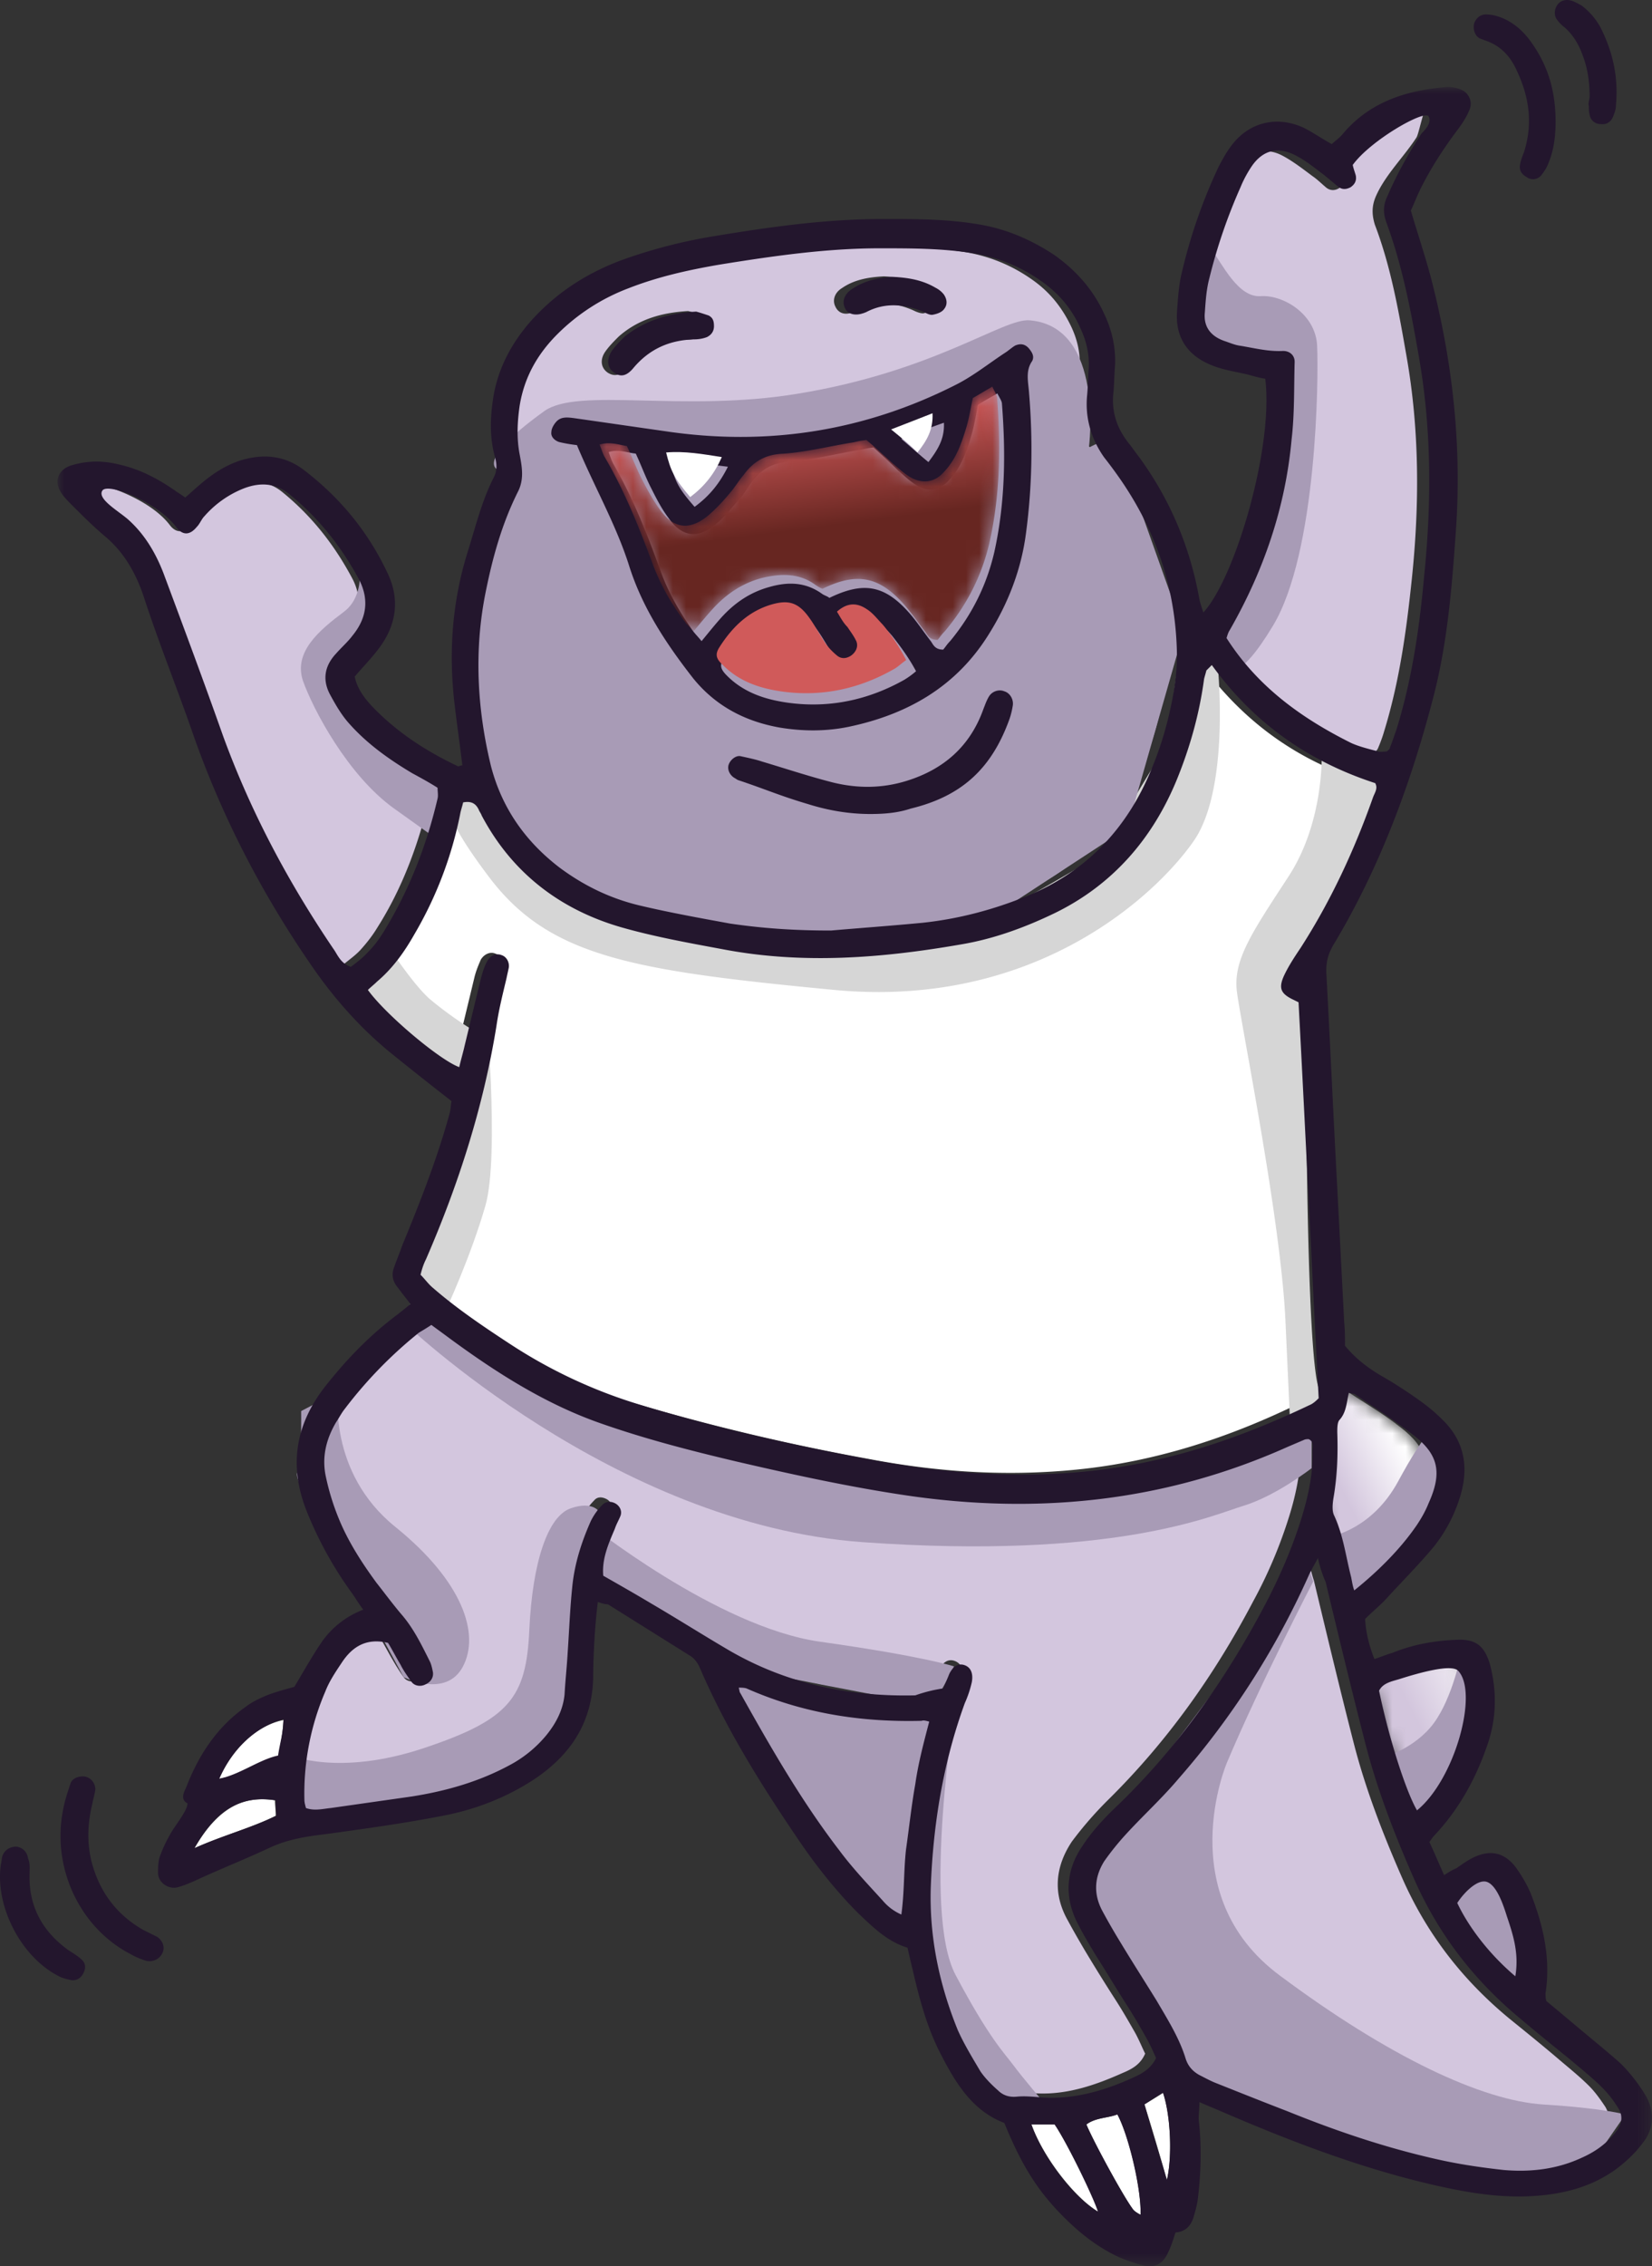 <svg width="124" height="170" viewBox="0 0 124 170" xmlns="http://www.w3.org/2000/svg" xmlns:xlink="http://www.w3.org/1999/xlink">
    <rect x="0" y="0" width="124" height="170" fill="#333333" stroke="none"/>
    <defs>
        <path d="M.54 1.962c-.18.173-.18.634-.18.923.06 1.673 0 3.346-.3 4.961-.06.404-.12.923.06 1.27.66 1.5.899 3.057 1.318 4.615.06.288 0 .923.18 1.269 1.858-1.442 3.656-3.346 4.915-5.135.36-.519.659-1.038.899-1.615C8.45 6 8.15 4.615 6.113 3.058 4.735 1.962 3.176 1.096 1.738.115c-.12-.057-.3-.057-.54-.115-.24.692-.18 1.442-.659 1.962" id="xcq5ryr6ua"/>
        <path d="M1.433.783C.896.956.3 1.473 0 2.103.776 5.664 2.09 9.624 2.926 11 5.852 8.704 7.942 2.965 6.568.037A6.563 6.563 0 0 0 5.851 0C4.413 0 2.706.392 1.433.783" id="qmva9t27hd"/>
        <path d="M0 2.37C.772 4.267 2.161 6.34 3.86 8c.257-1.778.154-3.437-.258-4.8-.257-.948-.977-2.548-1.75-3.2C.979.296.464 1.54 0 2.37" id="z04ugolkxg"/>
        <path id="5z0ycmmlbj" d="M0 0h119.68v163.473H0z"/>
        <path d="M28.018.858c-.176.859-.294 1.603-.529 2.347-.352 1.144-.763 2.289-1.644 3.205-.705.8-1.645.915-2.585.343-.47-.286-.88-.687-1.292-1.03-.646-.572-1.234-1.145-1.938-1.717-.47.057-.705.114-.94.172-1.821.286-3.583.744-5.345.858-1.351.057-2.232.63-2.937 1.603-.353.4-.646.915-.999 1.316-.47.572-.998 1.144-1.586 1.66-1.41 1.201-2.643 1.087-3.7-.401-.529-.744-.94-1.488-1.351-2.29-.411-.8-.705-1.602-1.116-2.46C1.41 4.349.764 4.12 0 4.349c.176.401.235.687.411.973 1.469 2.518 2.526 5.15 3.524 7.84a16.708 16.708 0 0 0 2.467 4.465c.177.286.412.457.647.743.528-.629.998-1.201 1.468-1.716.999-1.088 2.173-1.889 3.642-2.29 1.41-.343 2.82-.4 4.053.516.176.114.352.228.528.286 2.467-1.202 4.112-.973 5.933.973.646.686 1.175 1.488 1.762 2.231.176.23.294.63.94.63.117-.114.293-.4.528-.63 1.645-1.945 2.761-4.12 3.348-6.58.823-3.606.881-7.326.588-10.989-.059-.286-.235-.515-.353-.801-.587.343-1.057.63-1.468.858" id="6f9a9j53il"/>
        <linearGradient x1="71.336%" y1="23.563%" x2="28.619%" y2="60.528%" id="ugqtc05eob">
            <stop stop-color="#FFF" offset="0%"/>
            <stop stop-color="#D3C6DD" offset="100%"/>
        </linearGradient>
        <linearGradient x1="115.007%" y1=".888%" x2="45.762%" y2="51.036%" id="nfrnld53me">
            <stop stop-color="#FFF" offset="0%"/>
            <stop stop-color="#D3C6DD" offset="100%"/>
        </linearGradient>
        <linearGradient x1="121.254%" y1="-22.916%" x2="56.78%" y2="48.275%" id="6dm7fl2vqh">
            <stop stop-color="#FFF" offset="0%"/>
            <stop stop-color="#D3C6DD" offset="100%"/>
        </linearGradient>
        <linearGradient x1="45.071%" y1="12.897%" x2="53.942%" y2="55.693%" id="8cpal53qbm">
            <stop stop-color="#CF5959" offset="0%"/>
            <stop stop-color="#672621" offset="100%"/>
        </linearGradient>
    </defs>
    <g fill="none" fill-rule="evenodd">
        <path d="M90.18 49.835c3.182 4.34 7.231 7.233 12.265 8.796.231.462-.058.81-.174 1.099-1.446 3.935-3.124 7.696-5.38 11.225a26.09 26.09 0 0 0-1.273 2.141c-.463.926-.29 1.273.752 1.794.116.058.174.116.347.174.52 9.837.984 19.673 1.504 29.684-.173.116-.405.347-.694.52-5.323 2.604-10.877 4.398-16.778 4.977-5.265.52-10.414.173-15.563-.81a168.622 168.622 0 0 1-17.762-4.224c-3.413-1.042-6.653-2.546-9.604-4.514-1.967-1.33-3.934-2.661-5.785-4.224-.347-.289-.579-.636-.926-.983.174-.405.232-.753.405-1.158 2.488-5.612 4.282-11.399 5.265-17.474.174-1.216.52-2.373.752-3.588.058-.29.174-.52.174-.81.058-.405-.174-.81-.521-.926-.405-.173-.868.058-1.1.463-.173.405-.346.81-.462 1.273l-1.215 5.034c-.116.52-.29 1.1-.405 1.62-1.446-.52-5.496-3.934-6.827-5.786.231-.231.463-.405.694-.637 1.157-.983 2.025-2.198 2.777-3.53 1.62-2.835 2.72-5.786 3.414-8.968.058-.29.173-.637.231-.926.579-.116.926.058 1.157.52.058.175.174.29.232.464 2.314 4.282 5.843 7.06 10.472 8.39 2.43.694 4.975 1.157 7.463 1.62 5.96 1.1 11.918.695 17.877-.347 2.488-.405 4.802-1.273 7.059-2.372 4.339-2.141 7.232-5.613 9.083-10.01.983-2.431 1.678-4.92 2.025-7.523 0-.231.116-.405.173-.637 0-.057.058-.115.348-.347" fill="#FFF"/>
        <path d="M28.737 70.377s2.14 3.356 3.53 4.571a28.006 28.006 0 0 0 3.124 2.257l-.637 4.86-9.083-7.753 3.066-3.935zM91.395 49.835s.983 9.258-1.794 13.251C86.824 67.08 77.741 75.7 62.583 74.254c-15.159-1.447-21.35-2.488-25.862-8.448-4.513-5.96-2.545-5.613-2.545-5.613l1.735-.868 4.108 6.25 9.604 4.223 7.926 1.157 9.43-.52 8.332-2.141s7.694-4.224 7.694-4.63c0-.404 4.571-7.81 4.571-7.81l1.1-7.928 2.719 1.91zM99.205 56.432s.231 5.15-2.488 9.316-4.165 6.249-3.876 8.621c.29 2.373 3.298 17.07 3.645 24.708l.347 7.638s3.471-2.662 2.372-2.314c-1.1.347-1.157-22.278-1.157-22.278V71.997l4.628-7.754 1.505-6.654-4.976-1.157z" fill="#D6D6D6"/>
        <path d="M36.432 74.948s1.1 11.688 0 15.507c-1.1 3.82-3.009 7.928-3.009 7.928s-1.33-2.488-2.43-2.836c-1.099-.347 3.819-12.15 3.819-12.15l1.62-8.449z" fill="#D6D6D6"/>
        <path d="M70.104 126.562c-.752.116-1.447.29-2.14.29-4.919.115-9.605-.868-13.886-3.356-1.967-1.158-3.877-2.373-5.844-3.53-1.157-.694-2.372-1.389-3.587-2.083-.057-1.331.463-2.43.868-3.53.116-.29.29-.579.405-.926.116-.405-.058-.81-.405-.983-.347-.174-.694-.174-.925.115a4.634 4.634 0 0 0-.868 1.215 14.91 14.91 0 0 0-1.389 4.919c-.173 1.678-.231 3.298-.347 4.976-.058 1.042-.116 2.083-.231 3.125-.116 1.157-.579 2.14-1.331 3.009-.752.983-1.736 1.736-2.835 2.314-2.256 1.273-4.686 1.968-7.232 2.315l-6.075.868c-.578.058-1.215.231-1.851 0-.058-.232-.116-.463-.116-.637-.058-2.835.463-5.555 1.562-8.1.347-.753.752-1.505 1.215-2.142.81-1.157 1.852-1.91 3.472-1.504.289.463.578 1.041.925 1.62.232.405.521.868.81 1.273.232.347.752.405 1.042.232a1.03 1.03 0 0 0 .578-.926 4.263 4.263 0 0 0-.231-.81c-.637-1.158-1.215-2.373-2.025-3.414-.694-.81-1.33-1.62-1.967-2.488-1.157-1.505-2.14-3.125-2.835-4.861a18.095 18.095 0 0 1-.926-3.009c-.29-1.446 0-2.893.752-4.166.174-.347.405-.694.637-.984a32.545 32.545 0 0 1 5.554-5.728c.231-.232.578-.347.925-.579.463.347.926.637 1.331.984 3.53 2.604 7.232 4.918 11.398 6.423 3.297 1.157 6.653 2.025 10.067 2.835 4.223.984 8.446 1.91 12.728 2.546 9.835 1.447 19.323.463 28.465-3.645l1.214-.521c.116-.058.232 0 .348-.058.347.174.289.579.289.868 0 1.794-.347 3.53-.868 5.208a35.095 35.095 0 0 1-2.72 6.422c-2.892 5.497-6.421 10.474-10.876 14.871a27.68 27.68 0 0 0-2.72 3.125c-1.272 1.91-1.446 3.935-.288 5.96.405.752.81 1.447 1.215 2.14a137.088 137.088 0 0 0 2.372 3.82c.52.81.983 1.62 1.446 2.43.29.52.52 1.1.752 1.562-.347.81-.983 1.158-1.678 1.447-2.198.984-4.455 1.736-6.884 1.505-.637-.058-1.215-.116-1.852-.058-.578.058-.983-.116-1.388-.463-.463-.463-.984-.926-1.331-1.447-.636-.984-1.273-1.967-1.678-3.067-1.388-3.414-2.14-7.001-2.025-10.704.174-4.745.926-9.374 2.546-13.83l.52-1.562c.174-.637-.057-1.1-.52-1.273-.463-.174-.868.058-1.157.636-.116.521-.232.81-.405 1.331M66.343 20.73c-1.1.058-2.198.231-3.124.868-.579.347-.752.926-.52 1.389.23.52.751.694 1.388.405.058 0 .115-.058.173-.058 1.447-.752 2.835-.695 4.282-.058.231.116.52.231.752.231.289-.057.636-.173.81-.405.289-.289.231-.752 0-1.099a1.809 1.809 0 0 0-.637-.52c-.925-.522-1.967-.695-3.124-.753m-14.695 2.604c-2.025.116-3.76.636-5.207 1.91-.347.347-.694.694-.984 1.099-.462.636-.347 1.273.174 1.62.463.29.926.231 1.446-.347 1.157-1.447 2.662-2.083 4.513-2.141.347 0 .636-.058.984-.174.347-.116.52-.405.52-.81 0-.347-.115-.694-.405-.81-.463-.231-.81-.29-1.041-.347m13.017 37.264c1.042-.116 1.389-.058 2.257-.29 3.818-.925 6.769-2.603 8.1-6.422.115-.29.23-.637.23-.984.059-.52-.23-.926-.636-1.041-.405-.116-.925 0-1.157.405a4.48 4.48 0 0 0-.405.925c-.983 2.778-2.95 4.514-5.727 5.382-1.852.578-3.703.578-5.554.115-1.794-.462-3.472-1.041-5.265-1.562-.521-.173-1.042-.29-1.62-.405-.347-.058-.752.232-.868.637-.116.347.058.752.405.983.116.058.174.116.29.174 2.082.752 4.223 1.041 6.363 1.678 1.157.29 2.546.231 3.587.405M42.738 33.344c1.273 3.067 2.893 5.902 3.934 9.027 1.042 3.182 2.777 5.902 4.802 8.506 1.678 2.083 3.819 3.298 6.48 3.703 1.736.29 3.414.29 5.15-.058 4.396-.926 8.099-3.009 10.471-6.943 1.446-2.373 2.43-4.86 2.777-7.58.463-3.472.52-6.944.232-10.474-.058-.81-.29-1.62.231-2.43.174-.29 0-.637-.231-.926-.29-.347-.695-.405-1.042-.231-.29.115-.52.347-.81.578-1.215.81-2.314 1.678-3.645 2.373-6.71 3.414-13.827 4.513-21.29 3.53-2.43-.348-4.802-.695-7.232-1.042-.463-.058-.926-.116-1.273.231-.232.232-.405.521-.405.81 0 .348.231.637.578.753.347.057.81.115 1.273.173M61.715 69.74c-2.835-.058-5.15-.173-7.464-.578-2.256-.405-4.454-.81-6.653-1.331-2.256-.52-4.281-1.447-6.133-2.893-2.545-1.968-4.281-4.514-5.09-7.58-1.1-4.282-1.274-8.68-.406-13.02.52-2.604 1.215-5.207 2.43-7.58.463-.926.29-1.851.116-2.777-.29-1.215-.232-2.43 0-3.646.347-2.083 1.33-3.877 2.835-5.381 1.504-1.504 3.24-2.662 5.264-3.414a32.634 32.634 0 0 1 6.885-1.794c3.934-.636 7.869-1.215 11.918-1.215 2.257 0 4.571 0 6.827.347 1.91.29 3.645.984 5.207 2.083 1.331.926 2.257 2.084 2.951 3.53.463.984.694 1.967.636 3.067-.057.636-.057 1.33-.115 1.967-.116 1.736.289 3.298 1.273 4.687.404.579.867 1.157 1.272 1.736 2.72 3.935 4.108 8.332 4.166 13.135 0 .984-.116 1.967-.29 2.951-.346 1.91-.867 3.761-1.62 5.555-1.85 4.398-4.86 7.638-9.256 9.49-2.546 1.041-5.15 1.736-7.868 2.025-2.488.347-4.918.52-6.885.636" fill="#D3C6DE"/>
        <path d="M98.106 116.783c.231.753.347 1.273.52 1.794.984 4.108 1.968 8.217 3.009 12.267.868 3.356 2.14 6.655 3.53 9.837 1.85 4.282 4.57 7.812 8.157 10.763 1.215.983 2.43 1.967 3.587 2.95.81.695 1.62 1.332 2.372 2.084.463.463.868 1.041 1.215 1.562.347.579.289 1.157-.116 1.678-.694.926-1.562 1.562-2.603 2.025-1.852.868-3.819 1.1-5.844.926-1.62-.173-3.182-.405-4.744-.752-3.876-.868-7.695-2.141-11.397-3.645-1.736-.695-3.53-1.39-5.265-2.084a9.412 9.412 0 0 1-1.331-.636c-.52-.29-.868-.694-1.041-1.273-.463-1.562-1.273-2.951-2.141-4.282-.868-1.447-1.794-2.893-2.72-4.398-.462-.752-.925-1.504-1.33-2.314-.694-1.273-.636-2.604.116-3.761a11.517 11.517 0 0 1 1.678-2.083c1.272-1.39 2.661-2.662 3.876-4.109 3.992-4.57 7.174-9.663 9.72-15.218.173-.405.405-.752.752-1.33" fill="#D3C6DE"/>
        <path d="M25.382 104.4s-.81 6.018 4.28 10.127c5.092 4.108 6.365 8.043 5.092 10.473-1.273 2.43-4.455.81-4.455.81l-4.917-9.027s-3.414-5.728-3.067-6.307c.347-.578.29-4.629.29-4.629l2.777-1.446z" fill="#A89BB6"/>
        <path d="M21.737 131.654s3.645 1.62 10.066-.52c6.422-2.141 7.695-3.762 7.927-8.854.231-5.092 1.388-8.563 3.124-9.142 1.678-.579 2.14.29 2.14.29s-1.967 7.059-1.967 7.406c0 .29-.81 9.142-1.041 9.2-.231.058-4.628 3.646-4.628 3.646l-6.885 2.083-8.216.925-.52-5.034z" fill="#A89BB6"/>
        <path d="M44.011 114.18s9.778 7.869 17.53 8.968c7.81 1.1 10.067 1.852 10.067 1.852s-1.33 2.72-1.736 2.835c-.405.116-15.158-2.835-15.158-2.835l-11.166-6.134.463-4.686zM53.326 125.347c.058.347 6.653 11.746 6.653 11.746l6.248 7.118 1.505.405 1.677-13.482.579-2.2-2.546-1.099-14.116-2.488zM71.724 127.662s-2.546 15.68 0 20.483c2.545 4.803 3.702 5.902 4.339 6.77.636.868 2.314 2.836 2.314 2.836H73.46l-4.455-8.506-.52-7.638 1.446-12.094 1.794-1.851zM97.643 115.684l.926 2.951s-3.992 7.696-6.48 13.598c0 0-4.224 9.895 3.992 15.97 8.157 6.076 15.158 9.374 19.786 9.663 4.629.29 6.133.753 6.133.753l-2.603 3.76-6.885 1.621-15.563-4.282-9.142-4.166-4.05-7.29-3.355-7.118 4.513-6.018 8.562-11.399 4.166-8.043zM30.241 99.135s15.795 15.218 34.54 16.549c18.745 1.33 26.093-1.967 28.523-2.72 2.488-.752 5.149-2.835 5.149-2.835v-4.224l-6.827 3.414-11.282 1.678-13.133.231-13.422-3.182-13.25-4.745-9.372-6.365-.926 2.199zM37.705 35.37s-2.72-.29 3.124-4.514c2.546-1.852 10.414.116 19.092-1.33 10.24-1.679 15.39-5.671 17.357-5.498 5.67.463 4.455 9.548 4.455 9.548s1.272-.695 1.504-.463c.231.231 1.967 3.992 1.967 3.992l3.645 10.242-4.224 14.755L72.94 69.74l-18.919.637-13.191-4.513-5.438-7.291s-.637-12.962-.637-13.251c0-.29 1.678-6.77 1.678-6.77l1.273-3.183z" fill="#A89BB6"/>
        <path d="M107.073 8c-.289.463-.578 2.025-.752 2.315-.983 1.504-2.372 2.835-3.066 4.455-.29.694-.29 1.33-.058 2.083 1.215 3.183 1.794 6.539 2.372 9.837.984 5.555.984 11.168.405 16.722-.405 3.877-.926 7.696-2.083 11.457-.115.405-.289.868-.463 1.273-.057.116-.115.174-.231.29-.174 0-.405.058-.636 0-.695-.174-1.389-.347-2.025-.637-3.76-1.794-7-4.224-9.315-7.87.058-.173.116-.404.231-.578 2.488-4.455 4.108-9.2 4.629-14.292.173-1.91.173-3.877.231-5.844 0-.521-.347-.868-.868-.81-1.099.057-2.198-.232-3.297-.405a3.49 3.49 0 0 1-1.1-.348c-.983-.405-1.562-1.099-1.446-2.14.058-.869.174-1.794.347-2.604a40.642 40.642 0 0 1 2.314-6.77c.232-.58.521-1.1.868-1.62.81-1.158 1.91-1.505 3.182-.81.752.404 1.504.983 2.199 1.504.347.231.694.578 1.041.868.29.231.637.231.926.058.347-.174.463-.463.405-.868a4.263 4.263 0 0 0-.232-.81c1.447-2.026 3.877-4.109 6.422-4.456M6 36.064c2.199.231 5.438 1.562 6.77 3.356.462.579 1.04.579 1.503-.058.232-.231.347-.579.579-.81.81-.926 1.793-1.678 2.95-2.083 1.215-.463 2.373-.405 3.414.463 2.198 1.794 3.876 3.934 5.207 6.423.81 1.504.578 2.893-.52 4.166-.406.463-.81.926-1.216 1.33-.868.926-1.041 1.968-.463 3.067.405.753.926 1.563 1.447 2.2 1.33 1.504 2.95 2.719 4.686 3.702.637.348 1.215.753 1.91 1.1 0 .29.057.579 0 .81-.81 3.472-2.026 6.828-3.935 9.837-.347.578-.752 1.1-1.215 1.62-.405.463-.925.81-1.33 1.157-.695-.231-.926-.752-1.215-1.215-3.414-5.034-6.249-10.3-8.332-16.086-1.446-4.05-2.95-8.1-4.454-12.21-.579-1.504-1.736-2.545-2.951-3.645C8.14 38.726 6.52 36.99 6 36.064" fill="#D3C6DE"/>
        <path d="M69.062 129.05c-.347 1.563-.752 3.125-1.041 4.687-.29 1.62-.463 3.299-.694 4.919-.174 1.562-.116 3.124-.347 4.86a3.805 3.805 0 0 1-1.389-1.041c-1.1-1.215-2.256-2.43-3.24-3.761-2.835-3.704-5.091-7.754-7.405-11.805-.058-.115-.058-.231-.116-.405.231 0 .463 0 .578.058 4.166 1.852 8.563 2.604 13.076 2.43.116-.057.29 0 .578.058" fill="#A89BB6"/>
        <g transform="translate(99 104)">
            <mask id="6wtvq4corc" fill="#fff">
                <use xlink:href="#xcq5ryr6ua"/>
            </mask>
            <path d="M.54 1.962c-.18.173-.18.634-.18.923.06 1.673 0 3.346-.3 4.961-.06.404-.12.923.06 1.27.66 1.5.899 3.057 1.318 4.615.06.288 0 .923.18 1.269 1.858-1.442 3.656-3.346 4.915-5.135.36-.519.659-1.038.899-1.615C8.45 6 8.15 4.615 6.113 3.058 4.735 1.962 3.176 1.096 1.738.115c-.12-.057-.3-.057-.54-.115-.24.692-.18 1.442-.659 1.962" fill="url(#ugqtc05eob)" mask="url(#6wtvq4corc)"/>
        </g>
        <g transform="translate(103 124)">
            <mask id="6ojnuqus4f" fill="#fff">
                <use xlink:href="#qmva9t27hd"/>
            </mask>
            <path d="M1.433.783C.896.956.3 1.473 0 2.103.776 5.664 2.09 9.624 2.926 11 5.852 8.704 7.942 2.965 6.568.037A6.563 6.563 0 0 0 5.851 0C4.413 0 2.706.392 1.433.783" fill="url(#nfrnld53me)" mask="url(#6ojnuqus4f)"/>
        </g>
        <g fill="#A89BB6">
            <path d="M100 115.22s3.017-.53 4.952-4.11c1.936-3.582 2.733-4.11 2.733-4.11s1.081 2.583.797 3.053c-.285.47-2.05 6.106-2.334 5.988-.285-.176-3.586 3.405-3.586 3.405l-1.708.411-.854-4.638zM103.814 131.834s2.39-.646 3.814-2.584c1.423-1.937 2.049-5.225 2.049-5.225s1.48 1.233 1.31 1.762c-.171.528-.911 5.694-.911 5.694l-2.96 4.756-1.936.763-1.366-5.166z"/>
        </g>
        <g transform="translate(109 140)">
            <mask id="7ft61i8gci" fill="#fff">
                <use xlink:href="#z04ugolkxg"/>
            </mask>
            <path d="M0 2.37C.772 4.267 2.161 6.34 3.86 8c.257-1.778.154-3.437-.258-4.8-.257-.948-.977-2.548-1.75-3.2C.979.296.464 1.54 0 2.37" fill="url(#6dm7fl2vqh)" mask="url(#7ft61i8gci)"/>
        </g>
        <g>
            <path d="m107.813 142.457 3.661-2.084 3.197 4.284v5.037s-5.056-3.821-5.289-4.284c-.174-.463-1.569-2.953-1.569-2.953M90.843 18.569c.93 1.273 2.092 3.763 3.778 3.647 1.685-.116 4.126 1.332 4.242 3.705.116 2.432 0 15.515-3.312 21.015-2.616 4.342-3.255 3.126-3.255 3.126l-1.453-2.72 3.661-6.948 1.744-7.815-.64-5.616-4.067-.29-3.197-2.72 2.5-5.384zM26.858 41.436s.813 3.068-1.046 4.458c-1.86 1.39-3.778 3.01-3.08 5.152.755 2.142 3.37 7.12 6.857 9.61l3.487 2.49.756-4.863-5.173-2.432-3.138-4.11 1.918-3.59 1.104-3.994-1.685-2.72z" fill="#A89BB6"/>
            <path d="M81.545 159.362c.697-.521 1.569-.463 2.324-.753.872 1.563 1.802 5.558 1.744 7.526a2.029 2.029 0 0 1-.523-.347c-.698-.869-3.08-5.268-3.545-6.426M16.455 133.426c.988-2.258 2.79-3.994 4.824-4.4-.059 1.216-.35 2.432-.524 3.59-1.452.231-2.79.52-4.3.81M77.418 159.362h1.744c.872 1.273 2.906 5.268 3.254 6.542-1.801-1.1-4.126-4.11-4.998-6.542M14.595 138.637c1.686-2.895 3.545-3.995 6.044-3.59 0 .348.058.695.058 1.158-1.86.926-3.893 1.447-6.102 2.432M87.298 156.988c.581 1.737.697 4.805.29 6.542a235.99 235.99 0 0 0-1.685-5.673c.465-.29.872-.521 1.395-.869" fill="#FFF"/>
            <g transform="translate(4.32 6.527)">
                <mask id="50ljflu8ek" fill="#fff">
                    <use xlink:href="#5z0ycmmlbj"/>
                </mask>
                <path d="M82.979 150.46c-.523.29-.93.58-1.395.87.523 1.852 1.104 3.704 1.685 5.673.407-1.737.29-4.805-.29-6.542zm-72.703-18.35c2.208-.985 4.242-1.506 6.16-2.432-.058-.463-.058-.81-.058-1.158-2.615-.405-4.475.695-6.102 3.59zm62.823 20.725c.872 2.489 3.196 5.5 4.998 6.541-.407-1.215-2.383-5.268-3.254-6.541h-1.744zm-60.963-25.936c1.51-.29 3.022-1.447 4.416-1.737.175-1.158.35-1.447.407-2.72-2.034.52-3.835 2.2-4.823 4.457zm65.09 25.936c.464 1.157 2.847 5.557 3.544 6.426.117.115.291.231.523.347.059-1.968-.93-6.02-1.743-7.526-.756.29-1.627.231-2.325.753zm32.195-11.116c.291-1.736-.174-3.126-.639-4.515-.29-.927-.755-2.258-1.453-2.548-.697-.289-1.743.753-2.266 1.564.872 1.852 2.44 3.878 4.358 5.5zm-7.38-12.446c2.847-2.316 4.65-8.858 3.08-10.479-.523-.52-2.964.174-4.417.637-.581.174-1.22.29-1.51.868.755 3.647 2.033 7.584 2.847 8.974zm-5.114-31.32c-.175.695-.175 1.447-.698 2.026-.174.174-.174.637-.174.927.058 1.678 0 3.3-.29 4.978-.059.405-.117.926.057 1.274.698 1.505.872 3.068 1.279 4.631.058.29.116.695.232.984 1.802-1.447 3.487-3.126 4.708-4.92.348-.521.64-1.043.872-1.621 1.046-2.316.755-3.706-1.279-5.21-1.337-1.043-2.79-1.969-4.242-2.953-.059-.058-.291-.058-.465-.116zm-31.5 24.662c-.232-.058-.406-.116-.58-.058-4.591.116-8.95-.579-13.135-2.431-.174-.058-.406-.058-.58-.058.057.231.057.347.116.405 2.266 4.052 4.59 8.105 7.438 11.81.988 1.331 2.15 2.547 3.255 3.763a3.82 3.82 0 0 0 1.395 1.042c.232-1.679.174-3.3.348-4.863.233-1.621.407-3.3.698-4.92.232-1.622.639-3.127 1.046-4.69zM3.36 30.277c-.407.637 1.279 1.564 1.976 2.2 1.22 1.1 2.034 2.49 2.615 3.995 1.511 4.052 3.022 8.105 4.475 12.215 2.092 5.731 4.94 11.057 8.369 16.094.29.463.523.984 1.22 1.216.465-.348.93-.695 1.337-1.158.465-.463.872-1.042 1.22-1.621 1.86-3.068 3.139-6.368 3.952-9.842.058-.231 0-.52 0-.81-.639-.405-1.278-.753-1.918-1.1-1.743-1.042-3.37-2.2-4.707-3.705-.581-.637-1.046-1.448-1.453-2.2-.581-1.1-.407-2.142.465-3.068.407-.464.872-.869 1.22-1.332 1.047-1.274 1.28-2.663.524-4.168-1.337-2.49-3.022-4.631-5.23-6.426-1.047-.868-2.21-.926-3.43-.463a7.661 7.661 0 0 0-2.964 2.084c-.232.231-.348.579-.58.81-.524.637-1.047.637-1.512.058-1.395-1.91-5.172-3.415-5.579-2.779zM102.913 2.2c-.291-.521-4.36 1.795-5.696 3.647.058.29.175.579.233.81.058.348-.058.637-.407.869-.349.174-.64.174-.93-.058L95.067 6.6c-.698-.521-1.395-1.1-2.209-1.506-1.278-.636-2.382-.347-3.196.811a8.724 8.724 0 0 0-.872 1.62 40.551 40.551 0 0 0-2.324 6.774c-.233.869-.29 1.737-.349 2.605-.116 1.1.465 1.795 1.453 2.142.349.116.755.29 1.104.348 1.104.173 2.15.463 3.313.405.523 0 .871.347.871.81-.058 1.969 0 3.88-.232 5.848-.465 5.094-2.092 9.841-4.65 14.299-.115.174-.174.405-.232.579 2.325 3.647 5.638 6.02 9.357 7.873.64.29 1.395.463 2.034.637.174.058.407 0 .64 0 .115-.116.232-.174.232-.29.174-.405.29-.81.465-1.273 1.162-3.705 1.743-7.584 2.092-11.463.581-5.615.581-11.173-.407-16.73-.581-3.358-1.22-6.658-2.383-9.842-.29-.753-.29-1.39.058-2.084.698-1.621 1.57-3.184 2.557-4.69.117-.115.814-.752.524-1.273zm-8.311 108.142c-.29.579-.523.926-.697 1.331A60.812 60.812 0 0 1 84.14 126.9c-1.22 1.447-2.615 2.72-3.894 4.11a20.312 20.312 0 0 0-1.685 2.084c-.756 1.216-.814 2.49-.116 3.763.407.753.871 1.563 1.336 2.316.872 1.447 1.802 2.895 2.732 4.4.813 1.39 1.685 2.779 2.15 4.284.174.579.523.984 1.046 1.273.465.232.872.464 1.337.637 1.743.695 3.487 1.39 5.288 2.084 3.72 1.506 7.497 2.78 11.45 3.648 1.568.347 3.196.578 4.765.752 2.034.174 4.01-.058 5.87-.926 1.046-.463 1.917-1.1 2.615-2.026.406-.521.465-1.158.116-1.68a8.079 8.079 0 0 0-1.22-1.562c-.756-.753-1.57-1.39-2.383-2.084-1.22-.985-2.441-1.969-3.603-2.953-3.604-2.952-6.335-6.484-8.195-10.768-1.395-3.184-2.673-6.484-3.545-9.841-1.046-4.053-2.034-8.163-3.022-12.273-.232-.521-.407-1.043-.581-1.795zM58.047 63.276c1.976-.174 4.417-.348 6.858-.58 2.731-.289 5.346-.983 7.904-2.025 4.474-1.853 7.496-5.095 9.298-9.495.756-1.794 1.279-3.647 1.627-5.557.175-.984.29-1.969.29-2.953-.057-4.805-1.452-9.147-4.183-13.141a33.13 33.13 0 0 0-1.279-1.737c-.988-1.39-1.453-3.01-1.279-4.69.059-.636.059-1.33.117-1.967.058-1.1-.175-2.085-.64-3.069-.639-1.447-1.627-2.605-2.964-3.531a12.146 12.146 0 0 0-5.23-2.084c-2.266-.348-4.533-.348-6.858-.348-4.01 0-8.02.58-11.971 1.216-2.383.405-4.708.926-6.916 1.795a15.104 15.104 0 0 0-5.289 3.415c-1.51 1.506-2.499 3.242-2.847 5.384-.175 1.216-.233 2.432 0 3.648.174.926.348 1.852-.117 2.778-1.22 2.432-1.918 4.979-2.44 7.584-.872 4.342-.64 8.742.406 13.026.814 3.126 2.557 5.615 5.114 7.584 1.86 1.39 3.894 2.373 6.16 2.894 2.21.521 4.476.927 6.684 1.332 2.383.347 4.707.52 7.555.52zm8.427 56.85c.232-.521.349-.81.465-1.1.29-.58.697-.81 1.162-.637.465.174.64.637.523 1.273a8.234 8.234 0 0 1-.523 1.564c-1.627 4.457-2.383 9.089-2.557 13.836-.116 3.705.64 7.294 2.034 10.71.465 1.042 1.104 2.084 1.685 3.068.35.521.872 1.042 1.337 1.447.349.348.814.521 1.395.463.581-.057 1.22 0 1.86.058 2.44.174 4.765-.52 6.915-1.505.64-.29 1.279-.637 1.686-1.447-.233-.521-.465-1.042-.756-1.563-.465-.81-.93-1.621-1.453-2.432-.813-1.273-1.569-2.547-2.382-3.82-.407-.695-.872-1.448-1.22-2.143-1.105-2.026-.989-4.11.29-5.962.755-1.158 1.743-2.2 2.731-3.127 4.475-4.341 8.02-9.378 10.926-14.878 1.104-2.084 2.034-4.226 2.731-6.426.523-1.679.93-3.415.872-5.21 0-.29.116-.695-.29-.868-.117 0-.233 0-.35.057l-1.22.521c-9.182 4.11-18.713 5.095-28.593 3.648-4.3-.637-8.543-1.563-12.785-2.548-3.429-.81-6.8-1.678-10.112-2.836-4.185-1.448-7.904-3.821-11.449-6.426-.465-.348-.872-.637-1.337-.984-.348.231-.639.405-.93.578a32.62 32.62 0 0 0-5.579 5.732c-.232.29-.406.637-.639.984-.755 1.274-1.104 2.663-.755 4.168a18.05 18.05 0 0 0 .93 3.01c.697 1.737 1.743 3.358 2.847 4.863.64.81 1.279 1.68 1.976 2.49.872 1.042 1.453 2.258 2.034 3.415.116.232.174.521.233.81.058.406-.175.753-.582.927-.348.174-.813.116-1.046-.231-.29-.406-.58-.81-.813-1.274-.349-.579-.64-1.158-.93-1.621-1.686-.405-2.732.347-3.487 1.505-.465.695-.93 1.39-1.22 2.142a19.39 19.39 0 0 0-1.57 8.105c0 .232.058.405.117.637.639.231 1.278.058 1.86 0l6.101-.869c2.558-.405 4.998-1.1 7.265-2.315a9.115 9.115 0 0 0 2.848-2.316c.697-.868 1.22-1.852 1.336-3.01.058-1.042.175-2.084.233-3.126.116-1.68.174-3.3.348-4.98.175-1.736.698-3.357 1.395-4.92.233-.463.523-.868.872-1.216.232-.231.581-.29.93-.115.348.173.58.578.407.984-.117.29-.291.579-.407.926-.465 1.1-.988 2.258-.872 3.531 1.22.695 2.44 1.39 3.603 2.085 1.976 1.157 3.894 2.373 5.87 3.53 4.3 2.49 9.008 3.474 13.948 3.359a11.05 11.05 0 0 1 2.092-.521zM86.64 43.36l-.407.405c-.058.232-.116.405-.174.637-.349 2.605-1.046 5.095-2.034 7.526-1.802 4.4-4.766 7.873-9.124 10.015-2.267 1.1-4.65 1.969-7.09 2.374-5.986 1.042-11.972 1.505-17.958.347-2.5-.463-5.056-.926-7.497-1.62-4.65-1.332-8.253-4.111-10.52-8.395-.057-.174-.173-.29-.232-.463-.232-.463-.58-.637-1.162-.521-.058.29-.174.579-.232.926a29.013 29.013 0 0 1-3.43 8.973c-.755 1.332-1.626 2.548-2.789 3.532-.232.231-.465.405-.697.636 1.336 1.853 5.405 5.269 6.858 5.79.116-.521.29-1.1.406-1.621l1.22-5.037c.117-.405.233-.868.466-1.274.232-.463.697-.636 1.104-.463.349.116.581.521.523.927-.058.29-.116.52-.174.81-.291 1.216-.582 2.374-.756 3.59-.988 6.078-2.848 11.867-5.288 17.483-.175.347-.291.694-.407 1.158.348.347.58.694.93.984 1.801 1.563 3.777 2.894 5.811 4.226a37.584 37.584 0 0 0 9.647 4.515c5.87 1.795 11.856 3.127 17.842 4.227 5.172.926 10.403 1.331 15.633.81 5.986-.579 11.507-2.431 16.854-4.979.29-.115.523-.347.697-.52-.523-10.016-.988-19.858-1.51-29.7l-.35-.173c-.988-.463-1.162-.868-.755-1.795.349-.752.813-1.447 1.278-2.142 2.267-3.531 4.01-7.294 5.405-11.23.116-.348.407-.695.175-1.1-4.998-1.622-9.125-4.516-12.263-8.858zm-46.086 70.28c-.116.927-.174 1.68-.232 2.432-.058 1.042-.116 2.084-.116 3.184-.059 3.358-1.628 5.79-4.36 7.642-2.091 1.39-4.474 2.316-6.915 2.779-2.964.579-5.928.984-8.892 1.39-1.453.173-2.847.404-4.184 1.041-1.86.869-3.778 1.621-5.637 2.49-.407.173-.814.347-1.279.463-.697.115-1.395-.406-1.395-1.1 0-.405 0-.927.175-1.332.232-.637.523-1.215.872-1.794.523-.81 1.162-1.621 1.162-2.085-.581-.289-.233-.926-.116-1.157.93-2.432 2.324-4.574 4.475-6.079.523-.405 1.162-.695 1.743-.926.64-.232 1.279-.405 1.918-.58.697-1.157 1.336-2.315 2.092-3.415a6.707 6.707 0 0 1 3.08-2.373c-.349-.463-.581-.869-.872-1.274a28.457 28.457 0 0 1-3.312-5.963c-1.453-3.531-.93-6.715 1.453-9.668 1.569-1.968 3.312-3.763 5.346-5.268.29-.232.582-.463.93-.753-.348-.463-.64-.81-.93-1.215-.406-.463-.523-.984-.29-1.563.174-.521.407-1.042.58-1.563 1.338-3.242 2.616-6.484 3.546-9.842.116-.347.116-.753.174-1.042a308.888 308.888 0 0 1-4.533-3.59c-2.208-1.794-4.126-3.936-5.753-6.252-3.836-5.5-6.916-11.404-9.124-17.715-1.163-3.357-2.5-6.657-3.604-10.015-.58-1.852-1.51-3.59-3.08-4.863-.813-.695-1.569-1.447-2.324-2.2-.29-.29-.64-.637-.872-.984-.581-.868-.232-1.795.814-2.084 1.162-.347 2.324-.347 3.487-.058 1.569.347 2.905 1.042 4.242 1.968.232.174.465.29.755.521.35-.289.64-.578.988-.868.93-.81 1.918-1.505 3.139-1.91 1.685-.521 3.312-.406 4.765.694 2.732 2.084 4.824 4.632 6.277 7.7.988 2.026.697 3.995-.698 5.79-.523.694-1.162 1.33-1.743 2.025.174.869.697 1.563 1.22 2.142 1.86 1.969 4.068 3.416 6.51 4.574.057.058.174-.058.348-.058-.174-1.505-.407-3.068-.581-4.574-.465-3.936-.175-7.757.988-11.462.58-1.853 1.046-3.763 1.918-5.5.29-.52.29-1.042.116-1.62-.407-1.506-.349-2.953-.116-4.458.348-2.142 1.336-3.995 2.731-5.616 2.092-2.374 4.65-3.937 7.613-4.92a38.937 38.937 0 0 1 6.335-1.564c4.184-.695 8.369-1.273 12.611-1.273 2.383 0 4.765 0 7.148.405 2.092.347 3.952 1.158 5.696 2.315 1.627 1.158 2.905 2.606 3.719 4.4.581 1.216.872 2.49.814 3.879-.059.637-.059 1.331-.117 1.968-.174 1.448.233 2.721 1.163 3.879.232.29.465.637.697.926 2.383 3.242 3.894 6.832 4.591 10.768.058.29.175.58.29.984 2.442-2.663 5.29-12.504 4.65-17.54-.407-.059-.814-.175-1.22-.29-.93-.232-1.86-.348-2.732-.695-1.801-.695-2.79-2.026-2.673-3.995.058-.868.116-1.794.29-2.663a39.815 39.815 0 0 1 2.79-8.162c.29-.58.64-1.216 1.046-1.737 1.337-1.737 3.429-2.2 5.405-1.274.697.348 1.337.81 2.092 1.216.233-.232.581-.463.814-.753C98.496 1.1 101.285.231 104.307 0c.349 0 .698.058.988.174.64.231.93.926.698 1.505-.233.579-.581 1.1-.93 1.563-1.046 1.39-1.976 2.837-2.732 4.342-.29.579-.523 1.216-.755 1.679.581 1.968 1.22 3.82 1.685 5.731 1.511 6.079 2.15 12.215 1.686 18.467-.291 4.169-.64 8.337-1.686 12.331-1.685 6.484-4.01 12.737-7.439 18.468-.465.753-.639 1.447-.58 2.316.29 5.326.522 10.652.813 15.978l.523 10.13c.058.58.058 1.217.058 1.738.814.984 1.743 1.678 2.731 2.257.814.464 1.628.985 2.383 1.506.756.52 1.453 1.042 2.092 1.678 1.686 1.564 2.093 3.474 1.511 5.616a11.323 11.323 0 0 1-2.034 3.995c-1.104 1.331-2.324 2.547-3.487 3.82-.523.58-1.104 1.042-1.685 1.621.058 1.042.29 1.969.697 3.01.523-.173.93-.347 1.337-.462 1.57-.637 3.196-.927 4.882-.985 1.395-.057 2.034.464 2.44 1.795.524 1.968.524 3.937-.116 5.905-.871 2.605-2.15 4.979-4.068 7.005-.116.116-.174.232-.348.463.348.753.697 1.563 1.104 2.49.349-.232.64-.406.93-.522.407-.289.813-.579 1.278-.81 1.22-.579 2.267-.405 3.138.695.465.636.872 1.331 1.163 2.026.93 2.373 1.51 4.863 1.104 7.468 0 .174 0 .347.058.579.698.579 1.395 1.158 2.15 1.794 1.163.985 2.325 1.91 3.43 2.895a12.448 12.448 0 0 1 1.859 2.374c.755 1.273.64 2.605-.29 3.705-.524.694-1.221 1.331-1.918 1.852-1.918 1.39-4.127 1.91-6.451 2.026-2.441.116-4.766-.289-7.09-.81-5.58-1.274-10.868-3.3-16.099-5.558-.523-.231-.987-.405-1.627-.694 0 .52-.058.868-.058 1.273.233 2.026.174 3.995-.058 5.963-.058.463-.174.869-.29 1.274-.175.694-.582 1.215-1.395 1.273-.175.58-.35 1.1-.582 1.563-.348.753-.93 1.1-1.743.927a12.022 12.022 0 0 1-2.034-.695c-1.337-.637-2.499-1.505-3.545-2.49-2.267-2.141-3.545-4.11-4.94-7.525-2.325-.869-3.603-2.895-4.707-5.037-1.105-2.084-1.686-4.342-2.209-6.6a60.86 60.86 0 0 1-.348-1.505c-1.511-.463-2.558-1.505-3.662-2.547-1.685-1.679-3.196-3.59-4.533-5.558-2.79-4.11-5.405-8.278-7.38-12.852-.175-.405-.407-.752-.814-.984l-6.102-3.82c-.233 0-.407-.058-.756-.174z" fill="#23162D" mask="url(#50ljflu8ek)"/>
            </g>
            <path d="M6.227 133.253c.523 0 .93.463.93.984-.059.405-.175.752-.233 1.1-.349 1.447-.407 2.836-.058 4.284.581 2.257 1.86 3.994 3.894 5.152l1.046.521c.406.29.58.753.406 1.158-.174.463-.697.753-1.22.637a5.529 5.529 0 0 1-1.22-.521c-3.778-1.969-5.87-6.426-5.056-10.71.116-.695.348-1.39.58-2.084.117-.348.524-.521.93-.521M116.763 9.132c0 1.042-.116 2.085-.523 3.069-.116.347-.349.694-.581.984-.29.29-.698.347-1.046.116-.407-.232-.582-.521-.523-.927.058-.347.174-.636.29-.926.697-2.142.407-4.168-.523-6.136-.465-1.042-1.162-1.853-2.325-2.258-.174-.058-.29-.116-.465-.174-.406-.231-.523-.752-.406-1.158.174-.405.465-.637.871-.637.35 0 .64.058.988.174 1.163.405 1.976 1.216 2.616 2.2 1.162 1.737 1.627 3.59 1.627 5.673M2.217 140.605c-.059 2.431.988 4.284 2.905 5.673.349.232.756.463 1.046.753.233.231.291.579.117.926-.175.405-.523.637-.93.579a4.294 4.294 0 0 1-.814-.232c-2.906-1.389-4.94-5.268-4.475-8.452.058-.231.058-.463.116-.637.175-.463.582-.694 1.047-.694a.987.987 0 0 1 .871.868c.175.405.117.81.117 1.216M119.32 7.28c0-.984-.116-2.084-.523-3.126-.29-.81-.697-1.505-1.337-2.084a2.75 2.75 0 0 1-.58-.58c-.233-.289-.233-.752 0-1.1.232-.347.638-.462 1.045-.347.233.058.523.232.756.348a5.053 5.053 0 0 1 1.627 2.026c.814 1.737 1.162 3.531.988 5.442 0 .347-.116.637-.233.926-.174.405-.523.579-.93.521a.814.814 0 0 1-.813-.695c-.058-.231-.058-.405-.058-.636-.058-.174 0-.348.058-.695M67.655 32.926c.814.695 1.395 1.216 2.034 1.737.697-.927 1.22-1.737 1.162-2.953-.988.348-1.917.695-3.196 1.216M52.138 38.02c1.104-.81 1.86-1.736 2.499-3.01-1.511-.174-2.906-.463-4.3-.347.29 1.39.58 1.968 1.801 3.357m11.333 8.626c.29.464.523.81.755 1.216.233.347.465.637.64.984.232.406.058.869-.35 1.158-.348.232-.755.29-1.103 0a5.375 5.375 0 0 1-.814-.81c-.465-.637-.814-1.332-1.279-1.969-.871-1.215-1.627-1.447-3.022-1.042-1.743.521-2.964 1.68-3.952 3.184-.348.521-.29.81.233 1.332 1.278 1.273 2.906 1.794 4.65 2.026 3.08.405 5.985-.232 8.658-1.737a6.53 6.53 0 0 0 .872-.637c-.523-.984-1.162-1.852-1.801-2.663a7.752 7.752 0 0 0-1.22-1.157c-.64-.58-1.396-.637-2.267.115m2.092-13.083c-.465.058-.698.116-.988.173-1.744.29-3.487.753-5.289.869-1.336.116-2.208.637-2.906 1.62-.348.464-.58.927-.987 1.332-.524.58-.988 1.216-1.57 1.68-1.394 1.215-2.615 1.1-3.66-.406-.524-.695-.93-1.505-1.338-2.316-.406-.81-.697-1.62-1.104-2.49-.639-.057-1.278-.346-2.034-.115.116.348.233.695.407.984 1.453 2.548 2.499 5.21 3.487 7.932.581 1.62 1.453 3.126 2.44 4.515.175.232.408.463.64.753.523-.637.988-1.216 1.453-1.737.988-1.1 2.15-1.91 3.603-2.316 1.395-.405 2.732-.405 4.01.521.174.116.407.174.523.29 2.5-1.216 4.068-.984 5.87.984.64.695 1.162 1.505 1.743 2.258.175.231.29.636.93.636.116-.115.29-.405.523-.636 1.627-1.969 2.732-4.169 3.313-6.658.813-3.647.872-7.352.581-11.115 0-.232-.174-.463-.349-.81-.58.347-1.046.578-1.453.868-.174.868-.29 1.62-.523 2.373-.348 1.158-.755 2.316-1.627 3.242-.697.81-1.685.927-2.557.348-.465-.29-.872-.695-1.279-1.042-.58-.58-1.22-1.158-1.86-1.737m-22.258-.174a10.764 10.764 0 0 1-1.336-.231c-.349-.116-.64-.406-.581-.753 0-.29.232-.637.406-.81.35-.348.814-.29 1.279-.232 2.44.347 4.824.695 7.264 1.042 7.497 1.042 14.646-.116 21.387-3.531 1.279-.637 2.44-1.564 3.661-2.374.29-.174.523-.405.814-.579.407-.174.755-.116 1.046.232.233.29.407.579.233.926-.524.753-.291 1.563-.233 2.431.29 3.474.233 7.005-.232 10.479-.35 2.72-1.337 5.268-2.79 7.584-2.44 3.936-6.102 6.02-10.519 6.947-1.685.347-3.429.347-5.172.058-2.615-.464-4.824-1.621-6.51-3.706-2.033-2.605-3.835-5.326-4.823-8.51-.988-3.068-2.615-5.905-3.894-8.973" fill="#23162D"/>
            <path d="M65.33 61.061c-1.976 0-3.603-.405-4.707-.752-2.15-.637-3.138-1.1-5.23-1.795-.117-.058-.175-.116-.291-.173-.349-.232-.523-.637-.407-.985.116-.347.523-.694.872-.636.523.115 1.104.231 1.627.405 1.744.52 3.487 1.1 5.289 1.563 1.86.463 3.72.463 5.579-.116 2.79-.868 4.765-2.605 5.753-5.384.116-.29.233-.637.407-.926.233-.405.756-.579 1.162-.405.407.115.698.579.64 1.042a6.037 6.037 0 0 1-.233.984c-1.336 3.763-3.603 5.847-7.439 6.773-.871.29-1.801.405-3.022.405M52.254 23.374c.233.058.581.174.93.29.349.173.407.462.407.81 0 .347-.174.637-.523.81-.29.116-.64.174-.988.174-1.802.058-3.313.695-4.533 2.142-.523.637-.988.695-1.453.347-.523-.347-.581-.984-.174-1.62.29-.406.639-.753.988-1.1 1.569-1.216 3.312-1.737 5.346-1.853M67.016 20.769c1.162.058 2.208.231 3.196.81.233.116.465.29.64.521.232.348.29.753 0 1.1-.175.232-.524.348-.814.405-.233.058-.523-.115-.756-.231-1.453-.58-2.906-.695-4.3.058-.058 0-.117.058-.175.058-.639.231-1.22.058-1.394-.406-.233-.52 0-1.042.523-1.389.93-.637 1.975-.868 3.08-.926" fill="#23162D"/>
        </g>
        <g transform="translate(45 29)">
            <mask id="10c34kk90n" fill="#fff">
                <use xlink:href="#6f9a9j53il"/>
            </mask>
            <path d="M28.018.858c-.176.859-.294 1.603-.529 2.347-.352 1.144-.763 2.289-1.644 3.205-.705.8-1.645.915-2.585.343-.47-.286-.88-.687-1.292-1.03-.646-.572-1.234-1.145-1.938-1.717-.47.057-.705.114-.94.172-1.821.286-3.583.744-5.345.858-1.351.057-2.232.63-2.937 1.603-.353.4-.646.915-.999 1.316-.47.572-.998 1.144-1.586 1.66-1.41 1.201-2.643 1.087-3.7-.401-.529-.744-.94-1.488-1.351-2.29-.411-.8-.705-1.602-1.116-2.46C1.41 4.349.764 4.12 0 4.349c.176.401.235.687.411.973 1.469 2.518 2.526 5.15 3.524 7.84a16.708 16.708 0 0 0 2.467 4.465c.177.286.412.457.647.743.528-.629.998-1.201 1.468-1.716.999-1.088 2.173-1.889 3.642-2.29 1.41-.343 2.82-.4 4.053.516.176.114.352.228.528.286 2.467-1.202 4.112-.973 5.933.973.646.686 1.175 1.488 1.762 2.231.176.23.294.63.94.63.117-.114.293-.4.528-.63 1.645-1.945 2.761-4.12 3.348-6.58.823-3.606.881-7.326.588-10.989-.059-.286-.235-.515-.353-.801-.587.343-1.057.63-1.468.858" fill="url(#8cpal53qbm)" mask="url(#10c34kk90n)"/>
        </g>
        <g>
            <path d="M62.822 45.882c.847-.75 1.581-.635 2.26-.173.451.288.79.75 1.185 1.154a14.272 14.272 0 0 1 1.751 2.653c-.339.23-.565.461-.847.634-2.598 1.5-5.422 2.135-8.416 1.73-1.695-.23-3.276-.749-4.519-2.018-.508-.461-.565-.807-.226-1.327.96-1.5 2.147-2.653 3.841-3.172 1.356-.404 2.09-.173 2.937 1.038.452.635.791 1.327 1.243 1.961.226.289.508.577.79.808.34.288.735.23 1.074 0 .395-.289.565-.75.339-1.154-.17-.346-.395-.634-.621-.98-.34-.346-.509-.693-.791-1.154" fill="#D05A5A"/>
            <path d="M51.807 37.287c-1.186-1.384-1.468-1.96-1.807-3.345 1.412-.116 2.711.115 4.18.346-.565 1.269-1.3 2.192-2.373 3M66.889 32.211c1.186-.461 2.09-.807 3.106-1.211.057 1.211-.395 2.019-1.13 2.942-.564-.577-1.13-1.038-1.976-1.73" fill="#FFF"/>
        </g>
    </g>
</svg>
